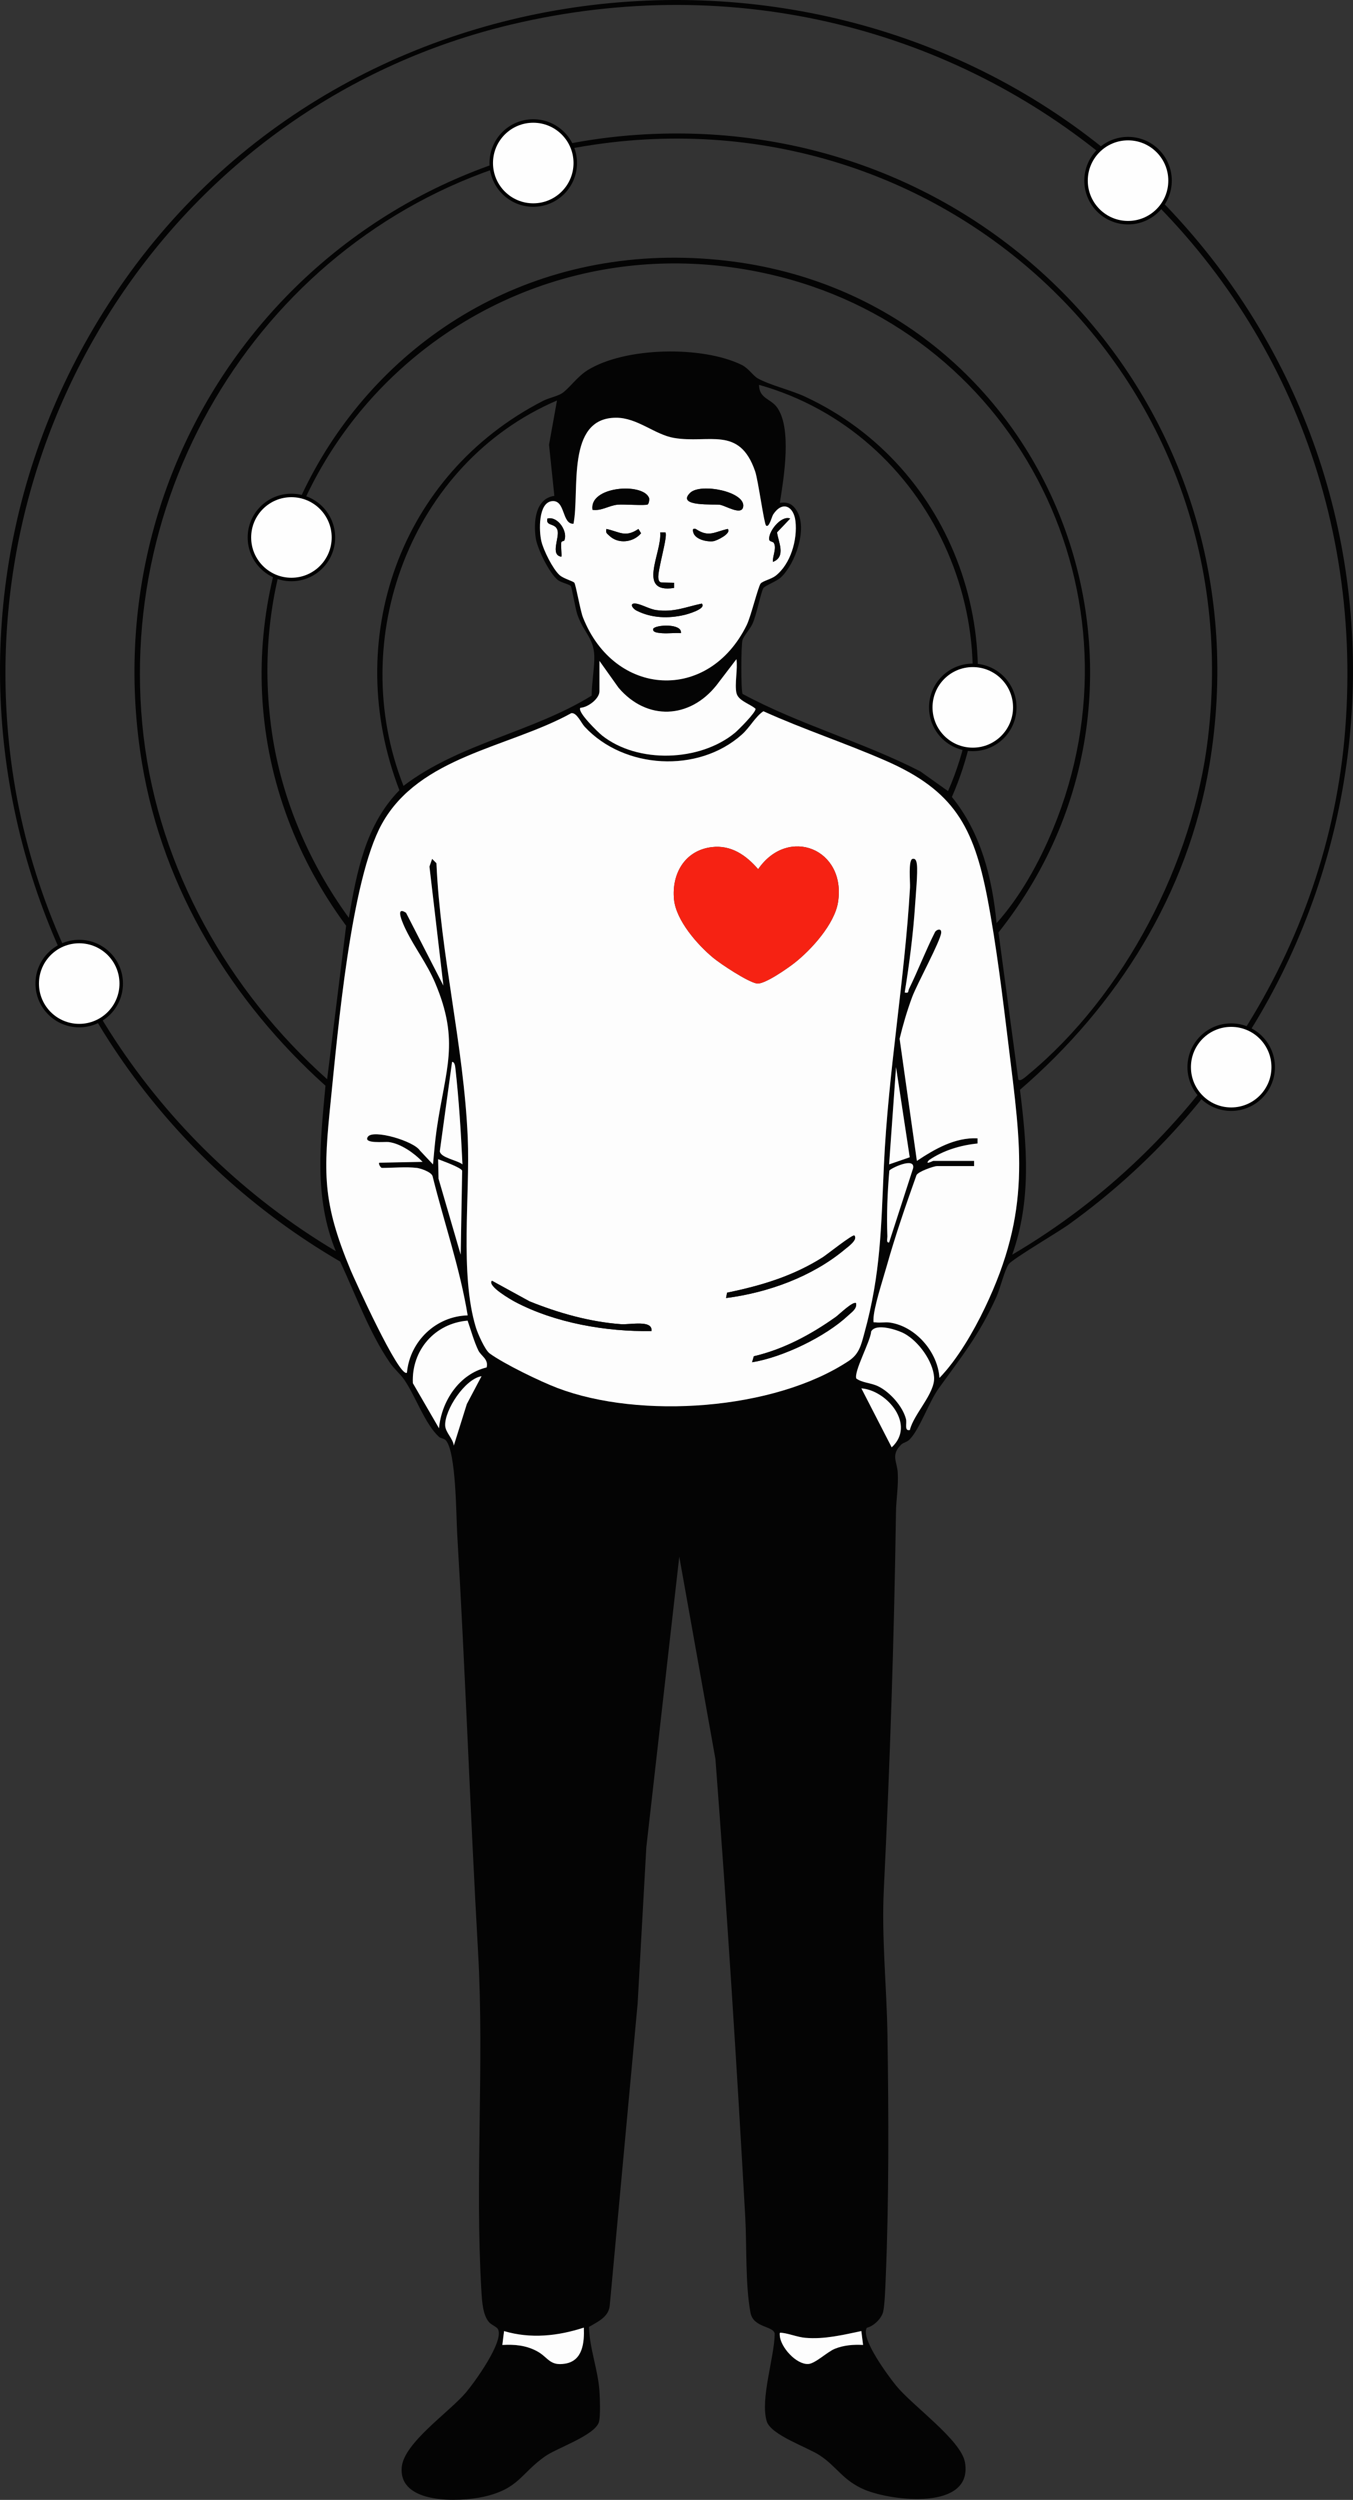 <?xml version="1.0" encoding="UTF-8"?>
<svg xmlns="http://www.w3.org/2000/svg" id="Layer_2" viewBox="0 0 389.44 719.03">
  <rect x="0" y="0" width="389.44" height="719.03" fill="#333333" stroke="none"/>
  <defs>
    <style>.cls-1{fill:#f62213;}.cls-2{fill:#040404;}.cls-3{fill:#fefefe;stroke:#000;stroke-miterlimit:10;}.cls-4{fill:#fdfdfd;}</style>
  </defs>
  <g id="Layer_1-2">
    <path class="cls-2" d="M335.99,59.55c82.06,85.97,67.35,223.93-28.5,292.74-2.88,2.07-16.09,9.84-17.14,11.31-1.2,1.67-2.45,6.99-3.55,9.43-4.97,10.98-9.87,16.94-16.62,26.32-2.74,3.81-5.43,11.65-8.33,14.64-.83.86-1.77.85-2.47,1.53-3.03,2.95-1.16,4.91-.98,8.02.23,4.03-.46,7.72-.51,11.46-.52,36.2-1.73,72.25-3.49,108.36-.69,14.03.83,27.99,1.04,41.94.35,22.77.45,47.25-.5,69.95-.1,2.29-.28,7.92-.75,9.73-.51,1.95-2.7,4.06-4.68,4.55-1.94,3.04,6.32,14.06,8.42,16.64,4.8,5.88,18.74,15.66,19.83,22.1,2.34,13.85-20.9,11.16-28.82,7.86-6.32-2.63-8-6.64-13.03-9.94-3.53-2.31-14-5.82-15.21-9.75-1.96-6.34,2.21-18.4,2.29-25.23-.37-2.26-6.16-1.63-6.98-6.04-1.5-8.08-1.04-19.05-1.5-27.46-2.44-43.82-5.24-87.9-8.58-131.74l-10.41-58.24-9.49,83.64-2.5,44.94-8.03,86.85c-.33,3.32-3.51,4.65-5.97,6.12.16,6.21,2.57,12.19,3.01,18.4.14,2.01.32,7.13-.12,8.86-.98,3.85-12.05,7.53-15.51,9.95-7.02,4.92-7.55,9.41-17.8,11.66-6.92,1.51-24.4,2.22-23.48-8.5.6-7.01,13.64-15.81,18.46-21.49,2.5-2.94,11.02-14.69,9.26-18.21-.33-.66-1.86-1.25-2.53-1.97-1.83-1.98-2.08-6.04-2.24-8.74-1.93-32.03.86-65.36-.98-97.89-2.27-40.13-3.64-80.26-6.01-120.33-.31-5.23-.29-23.25-3.24-26.72-.49-.58-1.49-.56-1.98-1.01-4.07-3.71-6.76-11.72-10.01-16.45-1.07-1.56-2.89-3.08-4.12-4.87-5.91-8.59-9.91-19.65-14.33-29.11C-1.1,305.15-30.94,175.17,35.86,80.57,105.47-18.01,252.95-27.45,335.99,59.55ZM291.36,360.87c53.85-31.61,90.94-88.27,95.84-151.06C397.63,76.06,276.97-23.84,147.08,7.07,52.92,29.47-8.06,119.78,2.82,215.8c6.81,60.09,42.24,113.38,93.84,144.07-6.37-15.45-4.46-31.4-2.98-47.59-26.95-24.19-46.76-56.49-52.78-92.63C25.69,128.26,91.18,45.13,183.28,38.79c102.14-7.03,181.82,80.01,164.82,181.36-6.2,36.94-26.47,69.13-54.52,93.3,2.02,16.08,3.32,31.87-2.23,47.43ZM94.16,310.43l5.47-44.16c-61.97-83.96,1.94-201.75,107.1-191.53,94.8,9.21,139.31,119.62,80.67,193.46l5.69,42.24c.47.88,2.26-.84,2.76-1.25,27.86-22.99,47.61-61.16,51.85-96.95,12.97-109.54-85.02-193.38-191.63-167.73-74.8,18-123.68,90.92-114.75,167.23,4.48,38.23,24.43,73.31,52.85,98.68ZM286.87,265.49c6.85-7.63,12.25-17.45,16.2-26.98,27.62-66.56-9.42-141.63-79.1-159.03-82.33-20.56-157.93,47.19-145.69,131.25,2.79,19.17,10.78,37.69,22.13,53.26,2.29-13.26,4.79-26.73,14.55-36.69-16.67-43.28.06-90.88,41.43-112.04,1.56-.8,4.05-1.28,5.36-2.13,1.99-1.31,4.4-4.8,7.34-6.63,10.83-6.74,33.06-7.09,44.39-1.55,1.95.95,3.26,3.1,4.61,3.87,3.45,1.94,9.64,3.4,13.69,5.29,43.02,20.03,61.2,71.77,42.21,115.12,8.38,10.34,11.59,23.21,12.86,36.27ZM272.88,227.54c20.58-46.83-5.26-103.02-54.4-116.85,0,3.85,3.19,3.97,4.99,6.24,4.62,5.86,2.12,20.63,1,27.71,2.36-.36,3.7.37,4.91,2.34,3.14,5.11-.48,15.25-4.66,19.14-1.11,1.03-4.61,2.4-4.98,3.01-.73,1.19-1.97,7.76-3.16,10.32-.7,1.5-2.51,3.46-2.86,4.63-.43,1.43-.47,14.49.02,15.51,16.33,8.81,34.61,13.79,51.13,22.26l8.02,5.7ZM159.56,142.63l-1.53-14.71,2.29-12.73c-42.08,18.03-60.86,68.67-44.18,110.85,16.07-12.24,37.11-15.42,54.16-25.96.02-3.34.64-6.98.76-10.22.24-6.28-2.99-7.57-4.89-13.13-.53-1.56-1.6-7.76-1.85-8.14-.33-.5-2.8-1.01-3.74-1.75-2.46-1.93-5.93-8.99-6.38-12.1-.65-4.49-.21-11.32,5.35-12.12ZM220.48,151.14c-.58-.55-2.26-13.04-3.14-15.59-4.53-13.17-13.25-7.88-23.35-9.6-5.56-.95-10.53-5.83-16.7-5.81-14.53.05-10.36,21.14-12.23,30.5-3.42.15-2.35-6.95-6.22-6.5s-3.72,8.62-3.03,11.51c.63,2.63,3.26,7.94,5.23,9.74,1.15,1.05,3.94,1.73,4.27,2.22.47.69,1.69,7.94,2.49,9.99,9.05,22.88,36.08,24.58,47.11,2.19,1.21-2.45,3.29-11.06,4.02-11.96.61-.75,3.06-1.27,4.28-2.21,4.37-3.38,6.35-10.4,5.74-15.73-.5-4.37-3.79-5.92-6.41-1.92-.42.64-1.18,4-2.07,3.16ZM211.98,199.33c-.56-2.6.41-6.92,0-9.74l-5.73,7.5c-7.7,9.69-20.01,10.32-28.2.73l-5.5-7.73v8.74c0,2.16-3.33,4.65-5.49,4.75-1,1.15,5.12,7.07,6.25,7.97,10.3,8.14,28.13,7.51,38.18-.73,1-.82,6.19-6,5.98-6.96-1.49-1.37-5-2.28-5.48-4.53ZM119.88,335.9c-2.79-.37-6.99,0-9.98,0-.27,0-1.03-1.09-.75-1.49l12.48-.25c-2.41-2.51-6.24-5.24-9.77-5.7-1.03-.13-7.49.56-5.95-1.55s13.22,1.27,14.97,4.01l3.75,3.98c.32-3.37.59-6.81,1.07-10.16,2.48-17.12,6.76-25.08-.48-42.11-2.34-5.5-5.84-10.01-8.35-15.12-.64-1.31-3.48-7.23,0-5l10.75,20.95-4.01-34.23.77-2.22,1.24,1.25c1.17,26.47,7.86,52.42,9.01,78.88.71,16.44-2.35,39.24,2.33,54.6.54,1.78,2.63,6.53,3.97,7.51,4.13,3.02,14.58,8.07,19.51,9.95,23.77,9.04,62.34,6.45,83.85-7.78,3.05-2.02,3.57-4.61,4.5-7.98,4.78-17.33,4.81-30.63,5.63-48.3,1.25-27.07,5.98-53.12,7.51-79.87.08-1.47-.56-7.97.74-8.26,1.02-.22,1.18.99,1.26,1.72.26,2.24-.35,8.82-.53,11.5-.55,8.41-1.65,16.92-2.99,25.22,1.33.25.87-.28,1.22-1,2.63-5.37,4.82-11.1,7.53-16.46.54-.72,1.82-1.07,1.75.24-.13,2.32-6.98,14.84-8.38,18.59s-2.62,7.89-3.59,11.93l4.97,35.13c5.2-3.44,10.97-6.79,17.47-6.49v1.49c-4.93.5-9.84,1.97-13.96,4.77-1.46,1.57,1.04.23,1.23.23h11.73v1.5h-10.73c-.79,0-5.45,1.59-5.86,2.63-3.09,8.68-6.12,17.46-8.62,26.33-1.03,3.64-3.75,11.91-3.76,15.23,0,1.05-.04.64.75.76,1.21.17,2.64-.14,3.96.05,7.41,1.07,13.83,8.48,14.29,15.92,5.17-5.34,9.82-13.36,13.06-20.14,13.4-27.98,10.45-45.82,6.83-75.42-1.68-13.74-3.48-28.83-6.08-42.36-3.96-20.66-9.67-31.02-29.3-39.6-11.57-5.06-23.68-9.02-35.2-14.23-2.44,1.71-3.79,4.58-6.22,6.74-12.55,11.19-33.87,9.93-45.19-2.25-1.07-1.16-2.28-4.16-3.87-3.93-18.06,9.96-43.74,12.34-54.54,31.88-8.92,16.15-12.66,59.64-14.66,79.22-2.16,21.12-2.53,29.35,5.69,49.11.88,2.11,14.01,31.15,16.2,29.48.81-9.05,8.38-16.26,17.48-16.48-2.22-13.63-6.8-26.7-10.11-40.07-.41-1.22-3.47-2.22-4.62-2.37ZM133.1,334.9c-.44-9.23-1-18.49-2.04-27.67-.05-.48-.22-1.88-.95-1.79l-3.53,25.7c.27,1.9,5.07,2.55,6.51,3.76ZM261.85,332.86l-3.94-25.91-2,27.96,5.93-2.05ZM132.6,360.87l.42-24.14c-.32-.94-5.59-2.78-6.91-3.32l.12,5.62,6.37,21.84ZM255.91,357.37l6.91-21.35c.69-3.43-6.64.08-6.84.69-.55,6.27-.81,12.6-.56,18.91.02.6-.38,1.86.49,1.74ZM134.59,379.85c-9.4.77-16.19,8.52-15.74,17.99l7.52,12.97c.69-7.8,5.84-15.63,13.7-17.5.63-2.35-1.58-3.28-2.35-4.83-1.24-2.48-2.19-5.97-3.12-8.63ZM261.89,411.3c1.05-4.52,7.26-10.72,6.96-15.16s-4.45-10.3-8.49-12.52c-2.01-1.1-8.28-3.15-9.61-.65-.2,2.84-5,11.46-4.29,13.53,1.67,1.23,4.17,1.22,6.28,2.23,3.36,1.61,7.12,5.81,8.03,9.45.31,1.22-.56,3.53,1.11,3.13ZM138.6,395.83c-4.83.82-10.64,9.75-10.46,14.18.08,2.03,2.25,3.74,2.48,5.78l3.75-11.96,4.23-8ZM247.93,399.32l8.73,16.97c6.98-6.43-1.25-16.35-8.73-16.97ZM168.05,669.48c-7.52,2.44-15.27,3.27-22.96,1l-.5,3.99c3.53-.21,6.8.1,9.95,1.78,3.32,1.78,3.61,4.34,8.15,3.59,5.06-.84,5.53-6.09,5.36-10.36ZM247.92,670.47c-5.33,1.12-10.65,2.42-16.16,1.94-2.2-.19-4.57-1.18-6.58-1.42-.83-.1-.77-.09-.73.73.17,3.36,4.75,8.44,8.22,8.22,2-.13,5.43-3.48,7.62-4.37,2.58-1.05,5.38-1.25,8.13-1.11l-.5-3.99Z"></path>
    <path class="cls-4" d="M119.88,335.9c1.15.15,4.21,1.15,4.62,2.37,3.31,13.37,7.88,26.44,10.11,40.07-9.09.22-16.66,7.43-17.48,16.48-2.2,1.67-15.32-27.37-16.2-29.48-8.23-19.76-7.85-27.99-5.69-49.11,2-19.58,5.73-63.07,14.66-79.22,10.8-19.55,36.48-21.92,54.54-31.88,1.59-.22,2.8,2.78,3.87,3.93,11.32,12.18,32.64,13.43,45.19,2.25,2.42-2.16,3.78-5.03,6.22-6.74,11.52,5.21,23.63,9.17,35.2,14.23,19.63,8.58,25.34,18.94,29.3,39.6,2.59,13.53,4.4,28.62,6.08,42.36,3.62,29.6,6.57,47.44-6.83,75.42-3.25,6.78-7.89,14.8-13.06,20.14-.46-7.45-6.87-14.85-14.29-15.92-1.32-.19-2.75.12-3.96-.05-.79-.11-.75.29-.75-.76,0-3.31,2.74-11.59,3.76-15.23,2.5-8.87,5.53-17.66,8.62-26.33.41-1.04,5.06-2.63,5.86-2.63h10.73v-1.5h-11.73c-.18,0-2.69,1.34-1.23-.23,4.11-2.8,9.03-4.27,13.96-4.77v-1.49c-6.5-.3-12.27,3.05-17.47,6.49l-4.97-35.13c.98-4.04,2.15-8.04,3.59-11.93s8.25-16.27,8.38-18.59c.07-1.31-1.21-.96-1.75-.24-2.71,5.36-4.9,11.08-7.53,16.46-.35.72.11,1.25-1.22,1,1.34-8.3,2.44-16.8,2.99-25.22.17-2.69.79-9.26.53-11.5-.09-.74-.24-1.95-1.26-1.72-1.3.28-.65,6.78-.74,8.26-1.54,26.75-6.26,52.8-7.51,79.87-.82,17.67-.85,30.97-5.63,48.3-.93,3.37-1.45,5.96-4.5,7.98-21.5,14.23-60.07,16.82-83.85,7.78-4.93-1.87-15.38-6.93-19.51-9.95-1.34-.98-3.43-5.73-3.97-7.51-4.67-15.36-1.61-38.16-2.33-54.6-1.14-26.46-7.84-52.41-9.01-78.88l-1.24-1.25-.77,2.22,4.01,34.23-10.75-20.95c-3.49-2.23-.65,3.68,0,5,2.5,5.11,6.01,9.62,8.35,15.12,7.25,17.02,2.96,24.99.48,42.11-.49,3.35-.76,6.79-1.07,10.16l-3.75-3.98c-1.74-2.74-13.39-6.18-14.97-4.01s4.93,1.41,5.95,1.55c3.53.46,7.36,3.19,9.77,5.7l-12.48.25c-.29.4.48,1.49.75,1.49,2.99,0,7.19-.37,9.98,0ZM204.87,243.65c-7.77.95-11.6,7.69-10.86,15.09.61,6.02,6.72,12.97,11.24,16.72,2.24,1.86,10.04,7,12.6,7.42,2.15.35,8.89-4.39,10.84-5.92,4.87-3.82,11.52-11.18,12.52-17.44,2.44-15.36-14.34-22.06-22.99-9.52-3.44-4-7.78-7.03-13.35-6.35ZM245.92,355.38c-.41-.47-7.91,5.49-9.02,6.2-8.62,5.47-17.68,8.17-27.62,10.23l-.29,1.54c12.07-1.54,24.79-6.14,34.18-13.99.86-.72,3.82-2.78,2.76-3.98ZM187.52,382.84c.39-3.31-6.15-1.78-8.75-1.97-9.03-.67-18.03-3.21-26.37-6.58l-10.8-5.92c-1.45,1.51,5.66,5.55,6.65,6.07,11.53,6.1,26.33,8.64,39.27,8.4ZM246.42,374.85c-.78-.78-4.94,3.28-5.82,3.91-7.14,5.08-15.03,9.33-23.62,11.33l-.51,1.73c8.84-1.43,21.13-7.34,27.69-13.49,1.02-.95,2.5-1.88,2.26-3.48Z"></path>
    <path class="cls-4" d="M220.48,151.14c.89.84,1.65-2.52,2.07-3.16,2.62-4,5.91-2.45,6.41,1.92.61,5.33-1.37,12.34-5.74,15.73-1.22.95-3.67,1.46-4.28,2.21-.73.9-2.81,9.51-4.02,11.96-11.03,22.39-38.06,20.69-47.11-2.19-.81-2.05-2.02-9.3-2.49-9.99-.33-.48-3.12-1.17-4.27-2.22-1.97-1.8-4.61-7.12-5.23-9.74-.69-2.89-.94-11.05,3.03-11.51s2.8,6.65,6.22,6.5c1.88-9.36-2.29-30.45,12.23-30.5,6.17-.02,11.13,4.86,16.7,5.81,10.1,1.72,18.82-3.57,23.35,9.6.88,2.55,2.56,15.05,3.14,15.59ZM186.45,145.08c.28-.18.56-1.41.35-1.91-1.84-4.43-17.33-3.3-16.25,3.48,2.63.35,4.63-1.22,7.25-1.49,1.62-.17,8.02.33,8.65-.07ZM198.63,141.77c-4.1,4.06,7.17,3.17,8.57,3.41,1.78.31,6.21,3.14,6.7.64.86-4.38-12.27-7.03-15.27-4.05ZM162.4,155.5c1.17-2.51-1.77-7.11-4.83-6.36-.6,2.28,2.27,1.21,2.9,3.36s-2.16,7.09,1.09,7.62c.22-.25-.2-3.25.01-4.15.09-.36.77-.35.83-.48ZM227.45,149.14c-2.71-1.02-6.51,4.04-6.02,6.15.11.48,1.04.47,1.27.82.95,1.47-.37,3.84-.23,5.5,3.92-1.5,1.51-5.83,1.19-8.5l3.79-3.98ZM174.54,152.14c-.24,1.23.13,1.25.82,1.92,2.56,2.51,6.92,1.99,9.16-.68l-.76-1.24c-3.78,2.58-5.43.82-9.22,0ZM209.48,152.14c-3.82.83-5.49,2.53-9.23,0-.75-.11-.89,0-.76.76.39,2.23,3.87,2.99,5.76,2.78,1.11-.12,5.4-2.3,4.23-3.53ZM191.51,153.13h-1.49c.55,5.87-6.88,17.65,3.99,15.98v-1.49s-3.68-.07-3.68-.07c-.64-.17-.74-.62-.84-1.19-.34-2.06,2.87-12.4,2.01-13.22ZM202,173.61c-4.73.99-8.03,2.56-13.1,1.87-2.05-.28-4.44-1.8-6.11-1.89s-.76,1.44.46,2.05c4.33,2.17,9.14,2.31,13.77,1.22.88-.21,6.43-1.76,4.99-3.25ZM196,182.1c.38-2.9-7.41-2.4-7.98-1.24-.27.99,1.19,1.11,1.79,1.19,1.98.27,4.18-.08,6.19.05Z"></path>
    <path class="cls-4" d="M211.98,199.33c.48,2.25,4,3.16,5.48,4.53.21.96-4.98,6.14-5.98,6.96-10.05,8.24-27.88,8.88-38.18.73-1.13-.9-7.25-6.82-6.25-7.97,2.16-.1,5.49-2.59,5.49-4.75v-8.74l5.5,7.73c8.19,9.59,20.5,8.96,28.2-.73l5.73-7.5c.41,2.82-.56,7.14,0,9.74Z"></path>
    <path class="cls-4" d="M261.89,411.3c-1.67.41-.8-1.9-1.11-3.13-.91-3.64-4.67-7.84-8.03-9.45-2.11-1.01-4.62-.99-6.28-2.23-.71-2.07,4.09-10.69,4.29-13.53,1.33-2.5,7.6-.46,9.61.65,4.03,2.22,8.17,7.88,8.49,12.52s-5.92,10.64-6.96,15.16Z"></path>
    <path class="cls-4" d="M134.59,379.85c.93,2.66,1.89,6.15,3.12,8.63.77,1.55,2.98,2.48,2.35,4.83-7.86,1.87-13,9.7-13.7,17.5l-7.52-12.97c-.45-9.47,6.33-17.22,15.74-17.99Z"></path>
    <path class="cls-4" d="M168.05,669.48c.17,4.28-.3,9.53-5.36,10.36-4.54.75-4.83-1.81-8.15-3.59-3.14-1.68-6.42-1.99-9.95-1.78l.5-3.99c7.68,2.28,15.44,1.44,22.96-1Z"></path>
    <path class="cls-4" d="M247.92,670.47l.5,3.99c-2.75-.15-5.55.06-8.13,1.11-2.2.89-5.62,4.25-7.62,4.37-3.47.22-8.04-4.87-8.22-8.22-.04-.82-.1-.83.73-.73,2.01.24,4.38,1.22,6.58,1.42,5.51.49,10.83-.82,16.16-1.94Z"></path>
    <path class="cls-4" d="M133.1,334.9c-1.44-1.21-6.24-1.86-6.51-3.76l3.53-25.7c.73-.09.9,1.3.95,1.79,1.04,9.18,1.6,18.44,2.04,27.67Z"></path>
    <path class="cls-4" d="M132.6,360.87l-6.37-21.84-.12-5.62c1.32.54,6.58,2.39,6.91,3.32l-.42,24.14Z"></path>
    <polygon class="cls-4" points="261.85 332.86 255.92 334.9 257.91 306.94 261.85 332.86"></polygon>
    <path class="cls-4" d="M255.91,357.37c-.87.12-.47-1.13-.49-1.74-.24-6.31.02-12.64.56-18.91.2-.61,7.53-4.12,6.84-.69l-6.91,21.35Z"></path>
    <path class="cls-4" d="M247.93,399.32c7.49.62,15.72,10.53,8.73,16.97l-8.73-16.97Z"></path>
    <path class="cls-4" d="M138.6,395.83l-4.23,8-3.75,11.96c-.23-2.05-2.39-3.75-2.48-5.78-.18-4.43,5.63-13.36,10.46-14.18Z"></path>
    <path class="cls-1" d="M204.87,243.65c5.57-.68,9.9,2.36,13.35,6.35,8.64-12.54,25.43-5.83,22.99,9.52-1,6.27-7.65,13.62-12.52,17.44-1.95,1.53-8.69,6.27-10.84,5.92-2.56-.42-10.35-5.56-12.6-7.42-4.52-3.75-10.63-10.7-11.24-16.72-.75-7.4,3.09-14.15,10.86-15.09Z"></path>
    <path class="cls-2" d="M187.52,382.84c-12.94.24-27.74-2.3-39.27-8.4-1-.53-8.1-4.56-6.65-6.07l10.8,5.92c8.34,3.37,17.33,5.92,26.37,6.58,2.61.19,9.15-1.33,8.75,1.97Z"></path>
    <path class="cls-2" d="M245.92,355.38c1.06,1.2-1.89,3.26-2.76,3.98-9.4,7.85-22.12,12.45-34.18,13.99l.29-1.54c9.94-2.06,19-4.76,27.62-10.23,1.11-.71,8.61-6.66,9.02-6.2Z"></path>
    <path class="cls-2" d="M246.42,374.85c.24,1.6-1.24,2.53-2.26,3.48-6.56,6.16-18.85,12.06-27.69,13.49l.51-1.73c8.58-2,16.48-6.25,23.62-11.33.88-.63,5.04-4.69,5.82-3.91Z"></path>
    <path class="cls-2" d="M186.45,145.08c-.64.41-7.03-.09-8.65.07-2.61.27-4.62,1.84-7.25,1.49-1.08-6.78,14.4-7.9,16.25-3.48.21.5-.07,1.73-.35,1.91Z"></path>
    <path class="cls-2" d="M198.63,141.77c3-2.97,16.14-.32,15.27,4.05-.49,2.5-4.92-.32-6.7-.64-1.4-.25-12.67.65-8.57-3.41Z"></path>
    <path class="cls-2" d="M202,173.61c1.44,1.49-4.1,3.04-4.99,3.25-4.62,1.1-9.43.95-13.77-1.22-1.22-.61-2.11-2.13-.46-2.05s4.06,1.6,6.11,1.89c5.07.7,8.36-.88,13.1-1.87Z"></path>
    <path class="cls-2" d="M191.51,153.13c.86.82-2.36,11.17-2.01,13.22.1.58.2,1.02.84,1.19l3.68.07v1.49c-10.88,1.68-3.44-10.1-3.99-15.98h1.49Z"></path>
    <path class="cls-2" d="M227.45,149.14l-3.79,3.98c.31,2.67,2.72,6.99-1.19,8.5-.14-1.66,1.18-4.03.23-5.5-.23-.35-1.16-.34-1.27-.82-.49-2.12,3.31-7.17,6.02-6.15Z"></path>
    <path class="cls-2" d="M209.48,152.14c1.17,1.23-3.12,3.4-4.23,3.53-1.89.21-5.37-.54-5.76-2.78-.13-.77.01-.87.76-.76,3.75,2.54,5.42.84,9.23,0Z"></path>
    <path class="cls-2" d="M162.4,155.5c-.06.13-.74.12-.83.48-.21.9.21,3.9-.01,4.15-3.25-.54-.46-5.45-1.09-7.62s-3.5-1.08-2.9-3.36c3.06-.76,6,3.85,4.83,6.36Z"></path>
    <path class="cls-2" d="M174.54,152.14c3.79.82,5.44,2.57,9.22,0l.76,1.24c-2.24,2.67-6.6,3.19-9.16.68-.68-.67-1.05-.7-.82-1.92Z"></path>
    <path class="cls-2" d="M196,182.1c-2.01-.13-4.21.22-6.19-.05-.6-.08-2.05-.21-1.79-1.19.57-1.17,8.36-1.66,7.98,1.24Z"></path>
    <circle class="cls-3" cx="324.69" cy="51.96" r="12.09"></circle>
    <circle class="cls-3" cx="153.49" cy="46.89" r="12.09"></circle>
    <circle class="cls-3" cx="280" cy="203.46" r="12.09"></circle>
    <circle class="cls-3" cx="83.88" cy="154.59" r="12.09"></circle>
    <circle class="cls-3" cx="22.8" cy="282.9" r="12.09"></circle>
    <circle class="cls-3" cx="354.38" cy="306.94" r="12.09"></circle>
  </g>
</svg>
